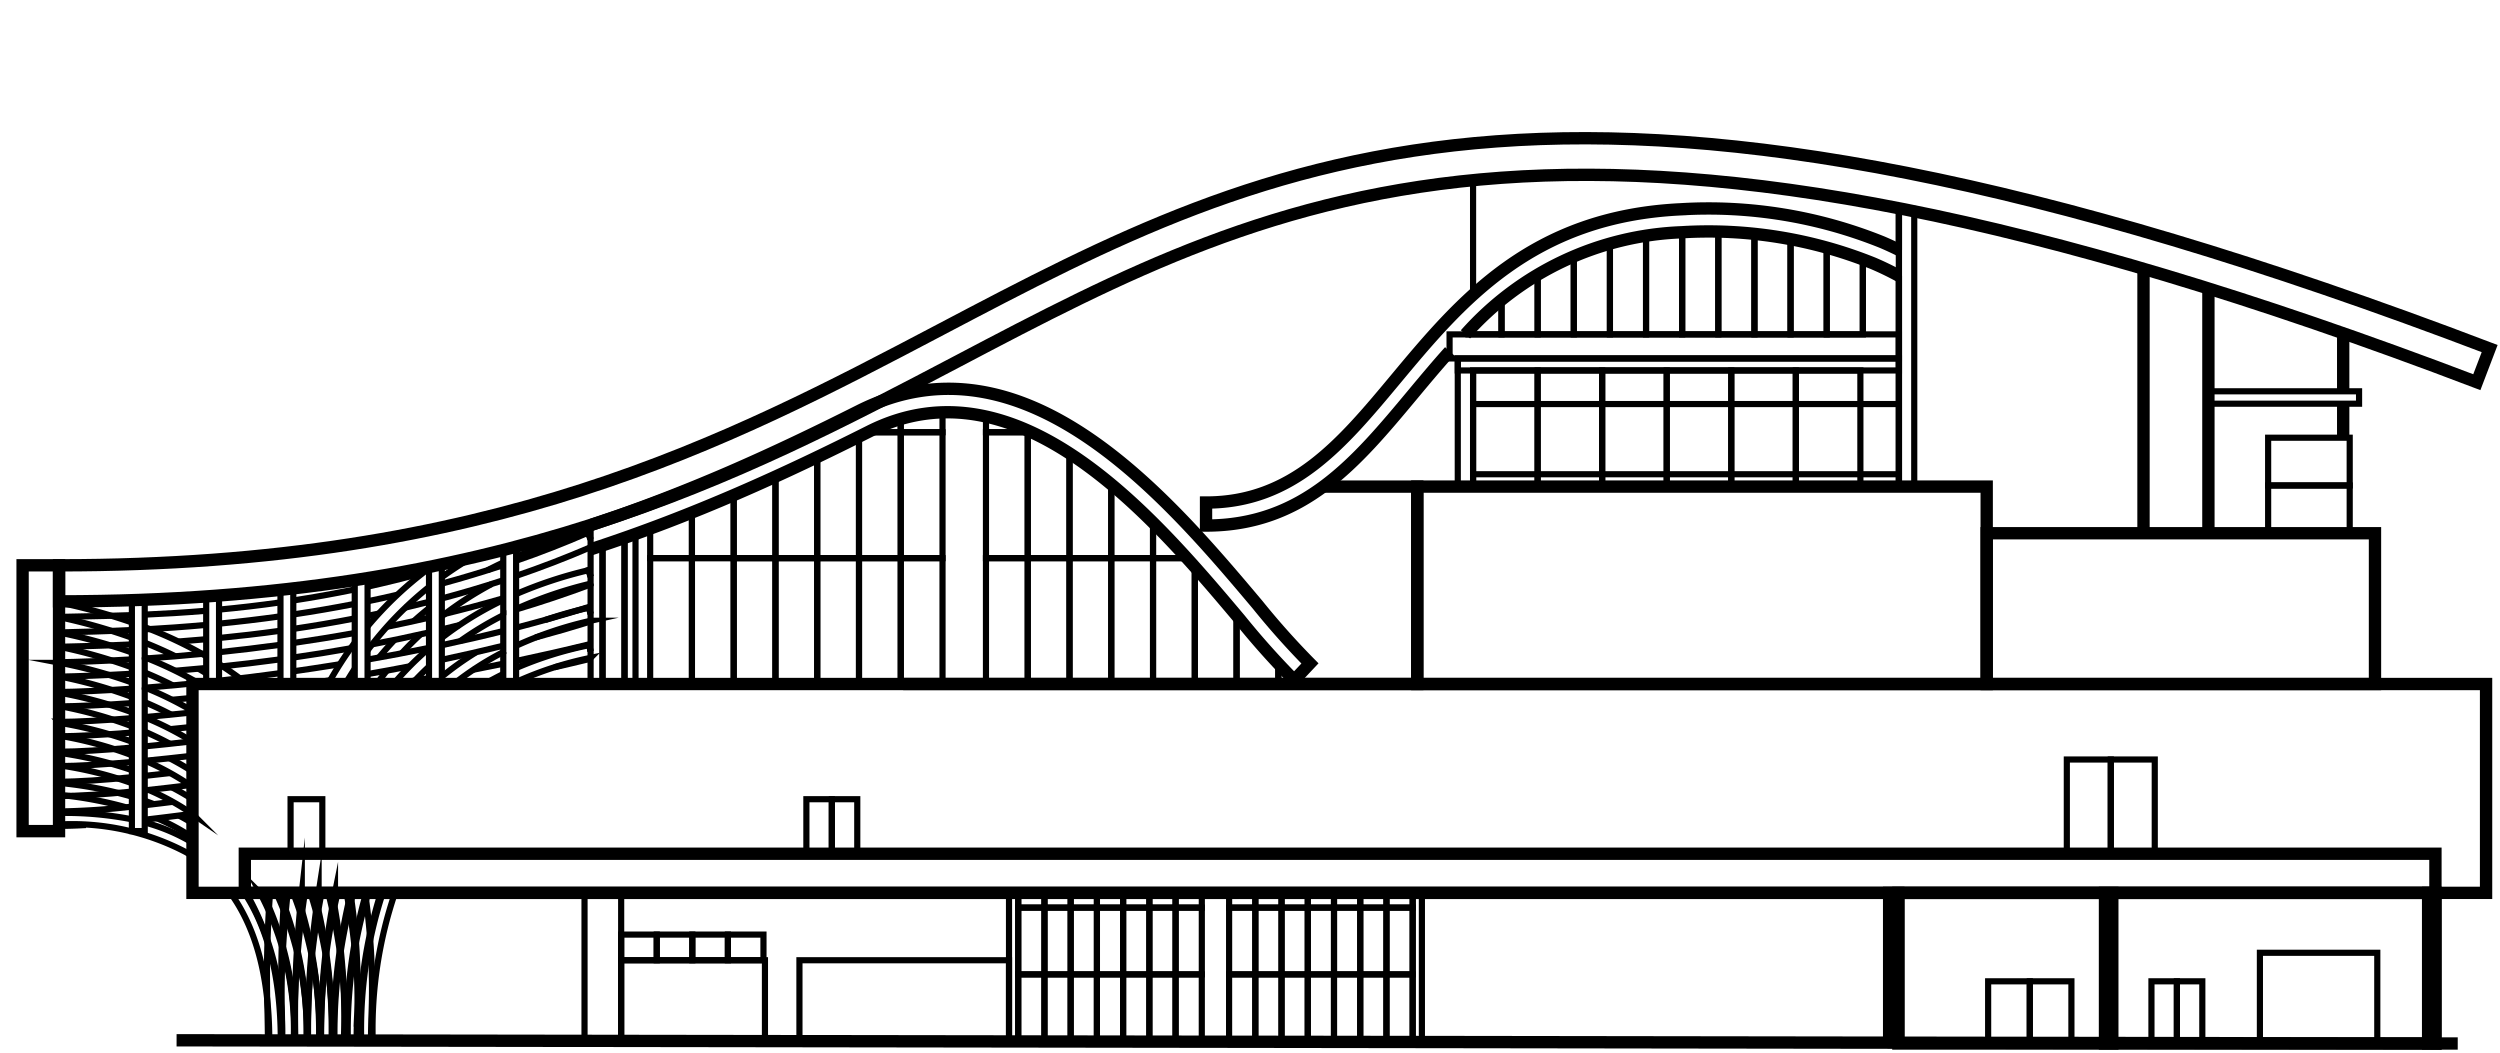 <svg xmlns="http://www.w3.org/2000/svg" xmlns:xlink="http://www.w3.org/1999/xlink" viewBox="0 0 152 64"><defs><clipPath id="clip-path"><rect id="Прямоугольник_263" data-name="Прямоугольник 263" width="150.859" height="55.791" fill="none"/></clipPath></defs><g id="_2hor_icon4" data-name="2hor_icon4" transform="translate(-1403 -1015)"><rect id="Прямоугольник_466" data-name="Прямоугольник 466" width="152" height="64" transform="translate(1403 1015)" fill="none"/><g id="Сгруппировать_137" data-name="Сгруппировать 137" transform="translate(1404 1023.029)"><g id="Сгруппировать_120" data-name="Сгруппировать 120" transform="translate(-0.001 0)"><g id="Сгруппировать_119" data-name="Сгруппировать 119" clip-path="url(#clip-path)"><rect id="Прямоугольник_262" data-name="Прямоугольник 262" width="139.45" height="12.698" transform="translate(10.704 33.559)" fill="none" stroke="#000" stroke-miterlimit="22.926" stroke-width="0.75"/></g></g><path id="Контур_225" data-name="Контур 225" d="M79.453,21.557H85.17v12H53.913" transform="translate(0 0)" fill="none" stroke="#000" stroke-miterlimit="22.926" stroke-width="0.75"/><rect id="Прямоугольник_264" data-name="Прямоугольник 264" width="23.608" height="9.168" transform="translate(119.791 24.392)" fill="none" stroke="#000" stroke-miterlimit="22.926" stroke-width="0.75"/><rect id="Прямоугольник_265" data-name="Прямоугольник 265" width="34.621" height="12.004" transform="translate(85.17 21.556)" fill="none" stroke="#000" stroke-miterlimit="22.926" stroke-width="0.75"/><line id="Линия_38" data-name="Линия 38" y1="9.669" transform="translate(34.908 23.891)" fill="none" stroke="#000" stroke-miterlimit="22.926" stroke-width="0.375"/><path id="Контур_226" data-name="Контур 226" d="M114.456,21.558V8.741m0-1.575V4.632" transform="translate(0 0)" fill="none" stroke="#000" stroke-miterlimit="22.926" stroke-width="0.375"/><line id="Линия_39" data-name="Линия 39" y1="16.082" transform="translate(129.325 8.311)" fill="none" stroke="#000" stroke-miterlimit="22.926" stroke-width="0.75"/><line id="Линия_40" data-name="Линия 40" y1="14.885" transform="translate(133.271 9.508)" fill="none" stroke="#000" stroke-miterlimit="22.926" stroke-width="0.75"/><path id="Контур_227" data-name="Контур 227" d="M141.466,18.584V16.515m0-.754v-3.53" transform="translate(0 0)" fill="none" stroke="#000" stroke-miterlimit="22.926" stroke-width="0.75"/><rect id="Прямоугольник_266" data-name="Прямоугольник 266" width="9.16" height="0.754" transform="translate(133.271 15.762)" fill="none" stroke="#000" stroke-miterlimit="22.926" stroke-width="0.375"/><rect id="Прямоугольник_267" data-name="Прямоугольник 267" width="4.959" height="2.904" transform="translate(136.903 21.488)" fill="none" stroke="#000" stroke-miterlimit="22.926" stroke-width="0.375"/><rect id="Прямоугольник_268" data-name="Прямоугольник 268" width="4.959" height="2.904" transform="translate(136.903 18.584)" fill="none" stroke="#000" stroke-miterlimit="22.926" stroke-width="0.375"/><rect id="Прямоугольник_269" data-name="Прямоугольник 269" width="133.189" height="2.38" transform="translate(13.885 43.878)" fill="none" stroke="#000" stroke-miterlimit="22.926" stroke-width="0.75"/><rect id="Прямоугольник_270" data-name="Прямоугольник 270" width="2.673" height="5.728" transform="translate(124.663 38.149)" fill="none" stroke="#000" stroke-miterlimit="22.926" stroke-width="0.375"/><rect id="Прямоугольник_271" data-name="Прямоугольник 271" width="2.673" height="5.728" transform="translate(127.336 38.149)" fill="none" stroke="#000" stroke-miterlimit="22.926" stroke-width="0.375"/><rect id="Прямоугольник_272" data-name="Прямоугольник 272" width="1.547" height="3.314" transform="translate(48.028 40.563)" fill="none" stroke="#000" stroke-miterlimit="22.926" stroke-width="0.375"/><rect id="Прямоугольник_273" data-name="Прямоугольник 273" width="1.547" height="3.314" transform="translate(49.575 40.563)" fill="none" stroke="#000" stroke-miterlimit="22.926" stroke-width="0.375"/><g id="Сгруппировать_122" data-name="Сгруппировать 122" transform="translate(-0.001 0)"><g id="Сгруппировать_121" data-name="Сгруппировать 121" clip-path="url(#clip-path)"><rect id="Прямоугольник_274" data-name="Прямоугольник 274" width="2.216" height="16.161" transform="translate(0.374 26.343)" fill="none" stroke="#000" stroke-miterlimit="22.926" stroke-width="0.75"/></g></g><path id="Контур_228" data-name="Контур 228" d="M7.8,28.434V42.5h-.78V28.462" transform="translate(-0.001 0)" fill="none" stroke="#000" stroke-miterlimit="22.926" stroke-width="0.375"/><rect id="Прямоугольник_276" data-name="Прямоугольник 276" width="1.93" height="3.314" transform="translate(16.667 40.563)" fill="none" stroke="#000" stroke-miterlimit="22.926" stroke-width="0.375"/><line id="Линия_41" data-name="Линия 41" y2="5.403" transform="translate(12.317 28.157)" fill="none" stroke="#000" stroke-miterlimit="22.926" stroke-width="0.375"/><line id="Линия_42" data-name="Линия 42" y2="5.815" transform="translate(16.832 27.745)" fill="none" stroke="#000" stroke-miterlimit="22.926" stroke-width="0.375"/><line id="Линия_43" data-name="Линия 43" y1="5.727" transform="translate(16.053 27.833)" fill="none" stroke="#000" stroke-miterlimit="22.926" stroke-width="0.375"/><line id="Линия_44" data-name="Линия 44" y2="6.441" transform="translate(21.348 27.12)" fill="none" stroke="#000" stroke-miterlimit="22.926" stroke-width="0.375"/><line id="Линия_45" data-name="Линия 45" y1="6.318" transform="translate(20.568 27.242)" fill="none" stroke="#000" stroke-miterlimit="22.926" stroke-width="0.375"/><line id="Линия_46" data-name="Линия 46" y2="7.279" transform="translate(25.863 26.281)" fill="none" stroke="#000" stroke-miterlimit="22.926" stroke-width="0.375"/><line id="Линия_47" data-name="Линия 47" y1="7.118" transform="translate(25.084 26.442)" fill="none" stroke="#000" stroke-miterlimit="22.926" stroke-width="0.375"/><line id="Линия_48" data-name="Линия 48" y2="8.348" transform="translate(30.379 25.212)" fill="none" stroke="#000" stroke-miterlimit="22.926" stroke-width="0.375"/><line id="Линия_49" data-name="Линия 49" y1="8.146" transform="translate(29.599 25.414)" fill="none" stroke="#000" stroke-miterlimit="22.926" stroke-width="0.375"/><line id="Линия_50" data-name="Линия 50" y1="5.333" transform="translate(11.537 28.227)" fill="none" stroke="#000" stroke-miterlimit="22.926" stroke-width="0.375"/><path id="Контур_229" data-name="Контур 229" d="M13.886,43.878v2.38H10.7v-12.7h3.182" transform="translate(-0.001 -0.001)" fill="none" stroke="#000" stroke-miterlimit="22.926" stroke-width="0.375"/><g id="Сгруппировать_124" data-name="Сгруппировать 124" transform="translate(-0.001 0)"><g id="Сгруппировать_123" data-name="Сгруппировать 123" clip-path="url(#clip-path)"><rect id="Прямоугольник_277" data-name="Прямоугольник 277" width="32.655" height="9.158" transform="translate(114.42 46.258)" fill="none" stroke="#000" stroke-miterlimit="22.926" stroke-width="0.75"/><rect id="Прямоугольник_278" data-name="Прямоугольник 278" width="2.228" height="8.962" transform="translate(34.54 46.258)" fill="none" stroke="#000" stroke-miterlimit="22.926" stroke-width="0.375"/><rect id="Прямоугольник_279" data-name="Прямоугольник 279" width="8.742" height="4.92" transform="translate(36.768 50.354)" fill="none" stroke="#000" stroke-miterlimit="22.926" stroke-width="0.375"/></g></g><rect id="Прямоугольник_281" data-name="Прямоугольник 281" width="2.163" height="1.56" transform="translate(36.767 48.794)" fill="none" stroke="#000" stroke-miterlimit="22.926" stroke-width="0.375"/><rect id="Прямоугольник_282" data-name="Прямоугольник 282" width="2.163" height="1.56" transform="translate(38.93 48.794)" fill="none" stroke="#000" stroke-miterlimit="22.926" stroke-width="0.375"/><rect id="Прямоугольник_283" data-name="Прямоугольник 283" width="2.163" height="1.56" transform="translate(41.092 48.794)" fill="none" stroke="#000" stroke-miterlimit="22.926" stroke-width="0.375"/><rect id="Прямоугольник_284" data-name="Прямоугольник 284" width="2.163" height="1.56" transform="translate(43.256 48.794)" fill="none" stroke="#000" stroke-miterlimit="22.926" stroke-width="0.375"/><g id="Сгруппировать_126" data-name="Сгруппировать 126" transform="translate(-0.001 0)"><g id="Сгруппировать_125" data-name="Сгруппировать 125" clip-path="url(#clip-path)"><rect id="Прямоугольник_285" data-name="Прямоугольник 285" width="12.742" height="4.92" transform="translate(47.607 50.354)" fill="none" stroke="#000" stroke-miterlimit="22.926" stroke-width="0.375"/><rect id="Прямоугольник_286" data-name="Прямоугольник 286" width="0.56" height="9.016" transform="translate(60.349 46.258)" fill="none" stroke="#000" stroke-miterlimit="22.926" stroke-width="0.375"/><rect id="Прямоугольник_287" data-name="Прямоугольник 287" width="1.595" height="4.06" transform="translate(60.909 51.214)" fill="none" stroke="#000" stroke-miterlimit="22.926" stroke-width="0.375"/></g></g><rect id="Прямоугольник_289" data-name="Прямоугольник 289" width="1.595" height="4.06" transform="translate(60.909 47.154)" fill="none" stroke="#000" stroke-miterlimit="22.926" stroke-width="0.375"/><rect id="Прямоугольник_290" data-name="Прямоугольник 290" width="1.595" height="0.897" transform="translate(60.909 46.258)" fill="none" stroke="#000" stroke-miterlimit="22.926" stroke-width="0.375"/><g id="Сгруппировать_128" data-name="Сгруппировать 128" transform="translate(-0.001 0)"><g id="Сгруппировать_127" data-name="Сгруппировать 127" clip-path="url(#clip-path)"><rect id="Прямоугольник_291" data-name="Прямоугольник 291" width="1.594" height="4.06" transform="translate(62.503 51.214)" fill="none" stroke="#000" stroke-miterlimit="22.926" stroke-width="0.375"/><rect id="Прямоугольник_292" data-name="Прямоугольник 292" width="1.594" height="4.06" transform="translate(64.098 51.214)" fill="none" stroke="#000" stroke-miterlimit="22.926" stroke-width="0.375"/><rect id="Прямоугольник_293" data-name="Прямоугольник 293" width="1.594" height="4.06" transform="translate(65.693 51.214)" fill="none" stroke="#000" stroke-miterlimit="22.926" stroke-width="0.375"/><rect id="Прямоугольник_294" data-name="Прямоугольник 294" width="1.595" height="4.06" transform="translate(67.287 51.214)" fill="none" stroke="#000" stroke-miterlimit="22.926" stroke-width="0.375"/><rect id="Прямоугольник_295" data-name="Прямоугольник 295" width="1.594" height="4.06" transform="translate(68.882 51.214)" fill="none" stroke="#000" stroke-miterlimit="22.926" stroke-width="0.375"/><rect id="Прямоугольник_296" data-name="Прямоугольник 296" width="1.594" height="4.06" transform="translate(70.476 51.214)" fill="none" stroke="#000" stroke-miterlimit="22.926" stroke-width="0.375"/></g></g><rect id="Прямоугольник_298" data-name="Прямоугольник 298" width="1.594" height="4.06" transform="translate(62.503 47.154)" fill="none" stroke="#000" stroke-miterlimit="22.926" stroke-width="0.375"/><rect id="Прямоугольник_299" data-name="Прямоугольник 299" width="1.594" height="4.06" transform="translate(64.098 47.154)" fill="none" stroke="#000" stroke-miterlimit="22.926" stroke-width="0.375"/><rect id="Прямоугольник_300" data-name="Прямоугольник 300" width="1.594" height="4.06" transform="translate(65.693 47.154)" fill="none" stroke="#000" stroke-miterlimit="22.926" stroke-width="0.375"/><rect id="Прямоугольник_301" data-name="Прямоугольник 301" width="1.595" height="4.06" transform="translate(67.287 47.154)" fill="none" stroke="#000" stroke-miterlimit="22.926" stroke-width="0.375"/><rect id="Прямоугольник_302" data-name="Прямоугольник 302" width="1.594" height="4.06" transform="translate(68.882 47.154)" fill="none" stroke="#000" stroke-miterlimit="22.926" stroke-width="0.375"/><rect id="Прямоугольник_303" data-name="Прямоугольник 303" width="1.594" height="4.06" transform="translate(70.476 47.154)" fill="none" stroke="#000" stroke-miterlimit="22.926" stroke-width="0.375"/><rect id="Прямоугольник_304" data-name="Прямоугольник 304" width="1.594" height="0.897" transform="translate(62.503 46.258)" fill="none" stroke="#000" stroke-miterlimit="22.926" stroke-width="0.375"/><rect id="Прямоугольник_305" data-name="Прямоугольник 305" width="1.594" height="0.897" transform="translate(64.098 46.258)" fill="none" stroke="#000" stroke-miterlimit="22.926" stroke-width="0.375"/><rect id="Прямоугольник_306" data-name="Прямоугольник 306" width="1.594" height="0.897" transform="translate(65.693 46.258)" fill="none" stroke="#000" stroke-miterlimit="22.926" stroke-width="0.375"/><rect id="Прямоугольник_307" data-name="Прямоугольник 307" width="1.595" height="0.897" transform="translate(67.287 46.258)" fill="none" stroke="#000" stroke-miterlimit="22.926" stroke-width="0.375"/><rect id="Прямоугольник_308" data-name="Прямоугольник 308" width="1.594" height="0.897" transform="translate(68.882 46.258)" fill="none" stroke="#000" stroke-miterlimit="22.926" stroke-width="0.375"/><rect id="Прямоугольник_309" data-name="Прямоугольник 309" width="1.594" height="0.897" transform="translate(70.476 46.258)" fill="none" stroke="#000" stroke-miterlimit="22.926" stroke-width="0.375"/><g id="Сгруппировать_130" data-name="Сгруппировать 130" transform="translate(-0.001 0)"><g id="Сгруппировать_129" data-name="Сгруппировать 129" clip-path="url(#clip-path)"><rect id="Прямоугольник_310" data-name="Прямоугольник 310" width="1.595" height="4.06" transform="translate(73.73 51.214)" fill="none" stroke="#000" stroke-miterlimit="22.926" stroke-width="0.375"/></g></g><rect id="Прямоугольник_312" data-name="Прямоугольник 312" width="1.595" height="4.06" transform="translate(73.73 47.154)" fill="none" stroke="#000" stroke-miterlimit="22.926" stroke-width="0.375"/><rect id="Прямоугольник_313" data-name="Прямоугольник 313" width="1.595" height="0.897" transform="translate(73.73 46.258)" fill="none" stroke="#000" stroke-miterlimit="22.926" stroke-width="0.375"/><g id="Сгруппировать_132" data-name="Сгруппировать 132" transform="translate(-0.001 0)"><g id="Сгруппировать_131" data-name="Сгруппировать 131" clip-path="url(#clip-path)"><rect id="Прямоугольник_314" data-name="Прямоугольник 314" width="1.594" height="4.06" transform="translate(75.324 51.214)" fill="none" stroke="#000" stroke-miterlimit="22.926" stroke-width="0.375"/><rect id="Прямоугольник_315" data-name="Прямоугольник 315" width="1.594" height="4.06" transform="translate(76.919 51.214)" fill="none" stroke="#000" stroke-miterlimit="22.926" stroke-width="0.375"/><rect id="Прямоугольник_316" data-name="Прямоугольник 316" width="1.594" height="4.06" transform="translate(78.513 51.214)" fill="none" stroke="#000" stroke-miterlimit="22.926" stroke-width="0.375"/><rect id="Прямоугольник_317" data-name="Прямоугольник 317" width="1.595" height="4.06" transform="translate(80.108 51.214)" fill="none" stroke="#000" stroke-miterlimit="22.926" stroke-width="0.375"/><rect id="Прямоугольник_318" data-name="Прямоугольник 318" width="1.594" height="4.06" transform="translate(81.703 51.214)" fill="none" stroke="#000" stroke-miterlimit="22.926" stroke-width="0.375"/><rect id="Прямоугольник_319" data-name="Прямоугольник 319" width="1.595" height="4.06" transform="translate(83.297 51.214)" fill="none" stroke="#000" stroke-miterlimit="22.926" stroke-width="0.375"/></g></g><rect id="Прямоугольник_321" data-name="Прямоугольник 321" width="1.594" height="4.06" transform="translate(75.324 47.154)" fill="none" stroke="#000" stroke-miterlimit="22.926" stroke-width="0.375"/><rect id="Прямоугольник_322" data-name="Прямоугольник 322" width="1.594" height="4.06" transform="translate(76.919 47.154)" fill="none" stroke="#000" stroke-miterlimit="22.926" stroke-width="0.375"/><rect id="Прямоугольник_323" data-name="Прямоугольник 323" width="1.594" height="4.06" transform="translate(78.513 47.154)" fill="none" stroke="#000" stroke-miterlimit="22.926" stroke-width="0.375"/><rect id="Прямоугольник_324" data-name="Прямоугольник 324" width="1.595" height="4.06" transform="translate(80.108 47.154)" fill="none" stroke="#000" stroke-miterlimit="22.926" stroke-width="0.375"/><rect id="Прямоугольник_325" data-name="Прямоугольник 325" width="1.594" height="4.06" transform="translate(81.703 47.154)" fill="none" stroke="#000" stroke-miterlimit="22.926" stroke-width="0.375"/><rect id="Прямоугольник_326" data-name="Прямоугольник 326" width="1.595" height="4.06" transform="translate(83.297 47.154)" fill="none" stroke="#000" stroke-miterlimit="22.926" stroke-width="0.375"/><rect id="Прямоугольник_327" data-name="Прямоугольник 327" width="1.594" height="0.897" transform="translate(75.324 46.258)" fill="none" stroke="#000" stroke-miterlimit="22.926" stroke-width="0.375"/><rect id="Прямоугольник_328" data-name="Прямоугольник 328" width="1.594" height="0.897" transform="translate(76.919 46.258)" fill="none" stroke="#000" stroke-miterlimit="22.926" stroke-width="0.375"/><rect id="Прямоугольник_329" data-name="Прямоугольник 329" width="1.594" height="0.897" transform="translate(78.513 46.258)" fill="none" stroke="#000" stroke-miterlimit="22.926" stroke-width="0.375"/><rect id="Прямоугольник_330" data-name="Прямоугольник 330" width="1.595" height="0.897" transform="translate(80.108 46.258)" fill="none" stroke="#000" stroke-miterlimit="22.926" stroke-width="0.375"/><rect id="Прямоугольник_331" data-name="Прямоугольник 331" width="1.594" height="0.897" transform="translate(81.703 46.258)" fill="none" stroke="#000" stroke-miterlimit="22.926" stroke-width="0.375"/><rect id="Прямоугольник_332" data-name="Прямоугольник 332" width="1.595" height="0.897" transform="translate(83.297 46.258)" fill="none" stroke="#000" stroke-miterlimit="22.926" stroke-width="0.375"/><g id="Сгруппировать_134" data-name="Сгруппировать 134" transform="translate(-0.001 0)"><g id="Сгруппировать_133" data-name="Сгруппировать 133" clip-path="url(#clip-path)"><rect id="Прямоугольник_333" data-name="Прямоугольник 333" width="0.56" height="9.016" transform="translate(84.892 46.258)" fill="none" stroke="#000" stroke-miterlimit="22.926" stroke-width="0.375"/><rect id="Прямоугольник_334" data-name="Прямоугольник 334" width="0.56" height="9.016" transform="translate(113.86 46.258)" fill="none" stroke="#000" stroke-miterlimit="22.926" stroke-width="0.75"/><rect id="Прямоугольник_335" data-name="Прямоугольник 335" width="2.532" height="3.781" transform="translate(119.88 51.635)" fill="none" stroke="#000" stroke-miterlimit="22.926" stroke-width="0.375"/><rect id="Прямоугольник_336" data-name="Прямоугольник 336" width="2.531" height="3.781" transform="translate(122.412 51.635)" fill="none" stroke="#000" stroke-miterlimit="22.926" stroke-width="0.375"/><rect id="Прямоугольник_337" data-name="Прямоугольник 337" width="1.546" height="3.781" transform="translate(129.809 51.635)" fill="none" stroke="#000" stroke-miterlimit="22.926" stroke-width="0.375"/><rect id="Прямоугольник_338" data-name="Прямоугольник 338" width="1.546" height="3.781" transform="translate(131.356 51.635)" fill="none" stroke="#000" stroke-miterlimit="22.926" stroke-width="0.375"/><rect id="Прямоугольник_339" data-name="Прямоугольник 339" width="0.445" height="9.158" transform="translate(126.984 46.258)" fill="none" stroke="#000" stroke-miterlimit="22.926" stroke-width="0.75"/><rect id="Прямоугольник_340" data-name="Прямоугольник 340" width="7.137" height="5.516" transform="translate(136.403 49.9)" fill="none" stroke="#000" stroke-miterlimit="22.926" stroke-width="0.375"/><rect id="Прямоугольник_341" data-name="Прямоугольник 341" width="0.445" height="9.158" transform="translate(146.63 46.258)" fill="none" stroke="#000" stroke-miterlimit="22.926" stroke-width="0.75"/><path id="Контур_230" data-name="Контур 230" d="M2.591,26.343c26.361,0,40.525-7.452,53.6-14.334,20.44-10.755,38.286-20.144,94.181,1.155l-.78,2.044C94.622-5.74,77.186,3.434,57.214,13.942c-13.315,7-27.731,14.591-54.623,14.591Z" transform="translate(0 0)" fill="none" stroke="#000" stroke-miterlimit="22.926" stroke-width="0.75"/><path id="Контур_231" data-name="Контур 231" d="M34.909,23.9c2.976-.984,5.76-2.071,8.4-3.211,2.759-1.194,5.387-2.46,7.922-3.734C61.279,11.9,70.007,22.262,75.47,28.748a47.409,47.409,0,0,0,3.176,3.559l-.958,1.018A48.561,48.561,0,0,1,74.4,29.646c-5.188-6.16-13.478-16-22.545-11.444-2.532,1.274-5.178,2.546-8,3.767s-5.783,2.372-8.937,3.4" transform="translate(0 0)" fill="none" stroke="#000" stroke-miterlimit="22.926" stroke-width="0.75"/><path id="Контур_232" data-name="Контур 232" d="M114.456,8.741q-.756-.412-1.568-.759a26.835,26.835,0,0,0-11.646-1.889A18.5,18.5,0,0,0,88.1,12.3m-.96,1.03c-.775.861-1.509,1.742-2.23,2.607-3.469,4.165-6.653,7.988-12.582,7.988v-1.4c5.28,0,8.261-3.579,11.51-7.478,3.941-4.733,8.255-9.911,17.343-10.35a28.213,28.213,0,0,1,12.259,2q.521.222,1.021.47" transform="translate(0 0)" fill="none" stroke="#000" stroke-miterlimit="22.926" stroke-width="0.75"/><path id="Контур_233" data-name="Контур 233" d="M114.456,4.632V7.166m0,1.575V21.557H90.274" transform="translate(0 0)" fill="none" stroke="#000" stroke-miterlimit="22.926" stroke-width="0.375"/><line id="Линия_51" data-name="Линия 51" y1="8.429" transform="translate(35.635 25.131)" fill="none" stroke="#000" stroke-miterlimit="22.926" stroke-width="0.375"/><path id="Контур_234" data-name="Контур 234" d="M7.8,41.976a11.46,11.46,0,0,1,2.888,1.219l.013.008v.83q-.186-.124-.374-.239A14.915,14.915,0,0,0,2.59,42.1v-.7a20.793,20.793,0,0,1,4.432.387m6.845,4.474c1.328,2.028,2.205,4.9,2.205,8.962h-.7c0-4.177-.952-7.023-2.358-8.962Z" transform="translate(0 -0.001)" fill="none" stroke="#000" stroke-miterlimit="22.926" stroke-width="0.375"/><path id="Контур_235" data-name="Контур 235" d="M6.658,41.054A23.446,23.446,0,0,0,2.59,40.3m0-.364.037-.36a23.99,23.99,0,0,1,4.4.833m.78.252q.281.1.558.207m1.523.692q.416.219.82.468v.864a13.02,13.02,0,0,0-2.157-1.166m6.265,4.536a17.724,17.724,0,0,1,2.044,8.962h-.726a16.636,16.636,0,0,0-2.166-8.962Z" transform="translate(0 -0.001)" fill="none" stroke="#000" stroke-miterlimit="22.926" stroke-width="0.375"/><path id="Контур_236" data-name="Контур 236" d="M7.022,39.59A22.705,22.705,0,0,0,2.591,38.5m0-.379.054-.371a23.763,23.763,0,0,1,4.377,1.047m.78.291.111.044m1.535.707q.648.336,1.256.726v.9a15.657,15.657,0,0,0-2.667-1.469M15.8,46.259a20.11,20.11,0,0,1,1.841,8.962h-.751a19.089,19.089,0,0,0-1.931-8.962Z" transform="translate(0 0)" fill="none" stroke="#000" stroke-miterlimit="22.926" stroke-width="0.375"/><path id="Контур_237" data-name="Контур 237" d="M7.022,37.891A23.427,23.427,0,0,0,2.591,36.7m0-.393.065-.382a24.653,24.653,0,0,1,4.366,1.141m.755.294.025.01m1.522.709q.72.375,1.38.8v.93a17.062,17.062,0,0,0-2.9-1.6m9.021,8.05a23.436,23.436,0,0,1,1.6,8.962h-.776a22.418,22.418,0,0,0-1.665-8.962Z" transform="translate(0 0)" fill="none" stroke="#000" stroke-miterlimit="22.926" stroke-width="0.375"/><path id="Контур_238" data-name="Контур 238" d="M7.022,36.131A25.421,25.421,0,0,0,2.59,34.895m0-.406.072-.393a26.647,26.647,0,0,1,4.36,1.181m.756.295a19.62,19.62,0,0,1,2.925,1.49v.951l-.117-.077M9.343,37.2q-.737-.4-1.547-.749m10.083,9.812A27.971,27.971,0,0,1,19.2,55.221h-.8a26.928,26.928,0,0,0-1.37-8.962Z" transform="translate(0 0)" fill="none" stroke="#000" stroke-miterlimit="22.926" stroke-width="0.375"/><path id="Контур_239" data-name="Контур 239" d="M7.022,34.346A27.742,27.742,0,0,0,2.59,33.095m0-.421.079-.4a29.071,29.071,0,0,1,4.353,1.195m.78.3a21.454,21.454,0,0,1,2.9,1.426v.969m-1.287-.74c-.511-.268-1.049-.523-1.614-.761m11.161,11.6a33.883,33.883,0,0,1,1.024,8.962h-.826a32.774,32.774,0,0,0-1.055-8.962Z" transform="translate(0 0)" fill="none" stroke="#000" stroke-miterlimit="22.926" stroke-width="0.375"/><path id="Контур_240" data-name="Контур 240" d="M7.022,32.55a30.177,30.177,0,0,0-4.431-1.258m0-.433.085-.415a32.081,32.081,0,0,1,4.346,1.2m.78.292a23.471,23.471,0,0,1,3.367,1.628H10.7v.734m-1.181-.65q-.816-.417-1.721-.789m12.273,13.4a40.015,40.015,0,0,1,.694,8.615v.347h-.847v-.347a38.146,38.146,0,0,0-.732-8.615Z" transform="translate(0 0)" fill="none" stroke="#000" stroke-miterlimit="22.926" stroke-width="0.375"/><path id="Контур_241" data-name="Контур 241" d="M7.022,30.747a33,33,0,0,0-4.431-1.256m0-.446.089-.428a34.906,34.906,0,0,1,4.342,1.2m.78.285a25.565,25.565,0,0,1,3.736,1.768m.779.473q.921.586,1.723,1.221H12.53l-.213-.147m-.779-.506q-.231-.143-.469-.282m-1.4-.753q-.885-.438-1.865-.829M21.2,46.259a40.654,40.654,0,0,1,.378,7.678c-.011.445-.02.845-.02,1.284h-.876c0-.313.011-.782.023-1.3a38.591,38.591,0,0,0-.4-7.657Z" transform="translate(0 0)" fill="none" stroke="#000" stroke-miterlimit="22.926" stroke-width="0.375"/><path id="Контур_242" data-name="Контур 242" d="M23.015,46.259a25.707,25.707,0,0,0-1.354,8.962h-.7a26.773,26.773,0,0,1,1.311-8.962Z" transform="translate(0 -0.001)" fill="none" stroke="#000" stroke-miterlimit="22.926" stroke-width="0.375"/><path id="Контур_243" data-name="Контур 243" d="M22.155,46.259a27.839,27.839,0,0,0-1.28,8.962h-.726a28.883,28.883,0,0,1,1.242-8.962Z" transform="translate(0 -0.001)" fill="none" stroke="#000" stroke-miterlimit="22.926" stroke-width="0.375"/><path id="Контур_244" data-name="Контур 244" d="M21.261,46.259a31.182,31.182,0,0,0-1.171,8.962h-.751a32.168,32.168,0,0,1,1.141-8.962Zm13.109-12.7c.158-.031.315-.06.475-.089l.015.089Z" transform="translate(0 0)" fill="none" stroke="#000" stroke-miterlimit="22.926" stroke-width="0.375"/><path id="Контур_245" data-name="Контур 245" d="M30.379,32.588a22.252,22.252,0,0,1,4.453-1.393l.077.378m0,.395a21.162,21.162,0,0,0-4.53,1.47m-.262.123H28.458q.555-.321,1.142-.611M20.332,46.259A36.167,36.167,0,0,0,19.3,55.221h-.776a37.135,37.135,0,0,1,1-8.962Z" transform="translate(0 0)" fill="none" stroke="#000" stroke-miterlimit="22.926" stroke-width="0.375"/><path id="Контур_246" data-name="Контур 246" d="M25.864,33.113a18.866,18.866,0,0,1,2.071-1.475m4.221-1.973a25.3,25.3,0,0,1,2.666-.749l.087.389m0,.409a22.811,22.811,0,0,0-4.529,1.522m-.78.381a18.51,18.51,0,0,0-3.015,1.944H25.339m-5.971,12.7a43.624,43.624,0,0,0-.85,8.962h-.8a44.5,44.5,0,0,1,.834-8.962Z" transform="translate(0 0)" fill="none" stroke="#000" stroke-miterlimit="22.926" stroke-width="0.375"/><path id="Контур_247" data-name="Контур 247" d="M25.864,30.75a20.731,20.731,0,0,1,3.736-2.3m.779-.357a26.227,26.227,0,0,1,4.434-1.461l.1.4m0,.424A24.979,24.979,0,0,0,30.379,29m-.779.374a20.021,20.021,0,0,0-2.629,1.585M25.084,32.5q-.554.514-1.053,1.061H22.925a19.538,19.538,0,0,1,2.191-2.2m-6.744,14.9a54.537,54.537,0,0,0-.639,8.962h-.826a55.643,55.643,0,0,1,.628-8.962Z" transform="translate(0 0)" fill="none" stroke="#000" stroke-miterlimit="22.926" stroke-width="0.375"/><path id="Контур_248" data-name="Контур 248" d="M22.035,31.955q.454-.552.956-1.082m1.175-1.144q.443-.4.918-.778m.77-.586.01-.007m2.775-1.714q.469-.244.961-.475m.78-.348a28.754,28.754,0,0,1,4.427-1.465l.1.412M28.9,27.477a21.16,21.16,0,0,0-3.038,1.968m-1.281,1.086q-.612.565-1.161,1.165m-.905,1.058q-.317.4-.61.807H20.836m-3.487,12.7a66.414,66.414,0,0,0-.4,8.529v.433H16.1v-.433a68.5,68.5,0,0,1,.39-8.529Z" transform="translate(0 0)" fill="none" stroke="#000" stroke-miterlimit="22.926" stroke-width="0.375"/><path id="Контур_249" data-name="Контур 249" d="M21.348,30.056a21.826,21.826,0,0,1,3.736-3.528m2.574-.642q-.948.561-1.794,1.18m-.78.594a21.063,21.063,0,0,0-3.736,3.857m-.78,1.114c-.2.307-.392.617-.576.93H18.951a22.824,22.824,0,0,1,1.617-2.514M16.3,46.259a67.17,67.17,0,0,0-.159,7.337c.013.652.024,1.237.024,1.625h-.876c0-.551-.01-1.053-.021-1.612a69.74,69.74,0,0,1,.151-7.35Z" transform="translate(0 0)" fill="none" stroke="#000" stroke-miterlimit="22.926" stroke-width="0.375"/><path id="Контур_250" data-name="Контур 250" d="M7.022,29.371c-1.149.042-2.174.062-3.053.079-.5.009-.95.018-1.366.03l-.024-.873c.394-.011.861-.02,1.377-.03,2.066-.04,4.948-.1,8.362-.42m15.637-2.341q-1.052.352-2.091.66m-1.143.328q-1.715.472-3.372.835m-.78.168c-1.281.266-2.529.488-3.736.673m-.779.115c-1.3.186-2.551.329-3.736.44m-.78.069c-1.341.113-2.593.186-3.736.236" transform="translate(0 0)" fill="none" stroke="#000" stroke-miterlimit="22.926" stroke-width="0.375"/><path id="Контур_251" data-name="Контур 251" d="M7.022,31.151c-1.655.08-3.063.113-4.156.138l-.267.006-.017-.872.266-.006c1.1-.026,2.51-.059,4.174-.14m.78-.04c1.147-.064,2.4-.151,3.736-.273m.779-.074c1.189-.118,2.438-.265,3.736-.447m.78-.113c1.21-.18,2.459-.393,3.735-.643m.78-.157c.6-.123,1.205-.255,1.814-.4m1.914-.468.008,0m.78-.207q1.853-.5,3.736-1.125m.779-.265c1.452-.5,2.908-1.069,4.355-1.7l.175.4m0,.476c-1.507.651-3.021,1.23-4.53,1.746m-.779.262q-1.886.618-3.746,1.112m-.77.2q-.723.184-1.438.353m-1.618.362-.68.141m-.78.155c-1.277.247-2.526.457-3.735.636m-.78.112c-1.3.18-2.547.325-3.736.442m-.779.074q-.865.078-1.681.138M7.95,31.1l-.148.008" transform="translate(0 0)" fill="none" stroke="#000" stroke-miterlimit="22.926" stroke-width="0.375"/><path id="Контур_252" data-name="Контур 252" d="M7.022,32.935c-1.775.1-3.278.154-4.424.176l-.014-.873c1.147-.022,2.655-.071,4.438-.178m.78-.049c1.152-.076,2.4-.176,3.736-.307m.78-.079c1.186-.124,2.43-.273,3.719-.45l.017,0m.779-.11c1.214-.176,2.463-.378,3.736-.61m1.959-.376q1.268-.256,2.556-.555m.78-.185c1.24-.3,2.489-.629,3.736-.993m5-1.656.159-.059.154.409m0,.466c-1.5.561-3.011,1.066-4.529,1.52m-3.435.946q-.542.136-1.081.266m-.78.183c-1.161.266-2.313.507-3.449.724m-1.311.242c-1.189.211-2.356.4-3.491.561m-.779.109c-1.294.177-2.545.325-3.736.449m-.78.078q-.968.094-1.878.168m-1.794.133-.064,0" transform="translate(0 0)" fill="none" stroke="#000" stroke-miterlimit="22.926" stroke-width="0.375"/><path id="Контур_253" data-name="Контур 253" d="M7.022,34.721c-1.759.123-3.263.187-4.426.2l-.01-.873c1.163-.017,2.671-.082,4.436-.206m.78-.057c1.156-.089,2.408-.2,3.736-.341m.78-.085c1.2-.132,2.445-.285,3.736-.462m.779-.109q1.247-.177,2.533-.383l.3-.048m1.683-.284c1.242-.218,2.5-.457,3.767-.718m.748-.157c1.245-.265,2.494-.552,3.736-.863m.78-.2c1.485-.383,2.957-.8,4.4-1.254l.13.418m0,.458q-1.656.517-3.357.973m-1.952.5c-1.242.307-2.491.592-3.736.855m-1.963.4q-1.284.249-2.552.47m-.78.134-.33.055m-1.163.187c-.49.078-.976.151-1.458.222H10.7v.848q-.623.062-1.219.115m-1.67.139H7.8" transform="translate(0 0)" fill="none" stroke="#000" stroke-miterlimit="22.926" stroke-width="0.375"/><path id="Контур_254" data-name="Контур 254" d="M7.022,36.511c-1.743.138-3.247.216-4.428.229l-.007-.873c1.177-.012,2.685-.091,4.435-.232m.757-.064c.919-.079,1.9-.175,2.925-.286v.879q-.686.073-1.341.138M7.8,36.446h0m18.067-3.392.094-.018m1.823-.347q.912-.18,1.819-.367m.779-.164c1.506-.319,2.988-.656,4.425-1.009l.1.424m0,.45q-1.089.267-2.206.52m-3.932.84-.9.178H23.012q1.034-.177,2.072-.364" transform="translate(0 0)" fill="none" stroke="#000" stroke-miterlimit="22.926" stroke-width="0.375"/><path id="Контур_255" data-name="Контур 255" d="M7.022,38.3c-1.729.153-3.233.243-4.43.251l0-.872c1.19-.008,2.7-.1,4.433-.255m.754-.07c.923-.089,1.9-.195,2.927-.314v.879c-1.015.117-1.986.221-2.9.309m26.152-4.67.881-.15.026.15Z" transform="translate(0 0)" fill="none" stroke="#000" stroke-miterlimit="22.926" stroke-width="0.375"/><path id="Контур_256" data-name="Контур 256" d="M7.022,40.1c-1.714.168-3.218.268-4.431.272V39.5c1.2,0,2.708-.106,4.431-.276m.78-.079q.75-.079,1.546-.173m1.261-.153.1-.012v.88c-1.013.126-1.984.239-2.9.336" transform="translate(0 0)" fill="none" stroke="#000" stroke-miterlimit="22.926" stroke-width="0.375"/><path id="Контур_257" data-name="Контур 257" d="M4.222,42.133c-.587.034-1.133.052-1.632.052v-.876a43.545,43.545,0,0,0,4.432-.294m.779-.086q.83-.094,1.712-.207m1.19-.155v.882c-1.011.134-1.982.256-2.9.361" transform="translate(0 -0.001)" fill="none" stroke="#000" stroke-miterlimit="22.926" stroke-width="0.375"/><line id="Линия_52" data-name="Линия 52" x2="138.694" y2="0.196" transform="translate(9.737 55.22)" fill="none" stroke="#000" stroke-miterlimit="22.926" stroke-width="0.75"/><line id="Линия_53" data-name="Линия 53" y2="16.926" transform="translate(114.457 4.632)" fill="none" stroke="#000" stroke-miterlimit="22.926" stroke-width="0.375"/><rect id="Прямоугольник_342" data-name="Прямоугольник 342" width="27.321" height="1.462" transform="translate(87.135 12.302)" fill="none" stroke="#000" stroke-miterlimit="22.926" stroke-width="0.375"/><path id="Контур_258" data-name="Контур 258" d="M88.095,12.3h2.2V10.26" transform="translate(0 0)" fill="none" stroke="#000" stroke-miterlimit="22.926" stroke-width="0.375"/><path id="Контур_259" data-name="Контур 259" d="M90.292,10.26V12.3h2.2V8.689" transform="translate(0 0)" fill="none" stroke="#000" stroke-miterlimit="22.926" stroke-width="0.375"/><path id="Контур_260" data-name="Контур 260" d="M92.489,8.689V12.3h2.2V7.549" transform="translate(0 0)" fill="none" stroke="#000" stroke-miterlimit="22.926" stroke-width="0.375"/><path id="Контур_261" data-name="Контур 261" d="M94.686,7.548V12.3h2.2V6.776" transform="translate(0 0)" fill="none" stroke="#000" stroke-miterlimit="22.926" stroke-width="0.375"/><path id="Контур_262" data-name="Контур 262" d="M96.882,6.775V12.3h2.2V6.306" transform="translate(0 0)" fill="none" stroke="#000" stroke-miterlimit="22.926" stroke-width="0.375"/><path id="Контур_263" data-name="Контур 263" d="M99.079,6.306V12.3h2.2V6.091" transform="translate(0 0)" fill="none" stroke="#000" stroke-miterlimit="22.926" stroke-width="0.375"/><path id="Контур_264" data-name="Контур 264" d="M101.276,6.092V12.3h2.2V6.067" transform="translate(0 0)" fill="none" stroke="#000" stroke-miterlimit="22.926" stroke-width="0.375"/><path id="Контур_265" data-name="Контур 265" d="M103.473,6.066V12.3h2.2V6.2" transform="translate(0 0)" fill="none" stroke="#000" stroke-miterlimit="22.926" stroke-width="0.375"/><path id="Контур_266" data-name="Контур 266" d="M105.669,6.2v6.1h2.2V6.506" transform="translate(0 0)" fill="none" stroke="#000" stroke-miterlimit="22.926" stroke-width="0.375"/><path id="Контур_267" data-name="Контур 267" d="M107.866,6.506V12.3h2.2V7" transform="translate(0 0)" fill="none" stroke="#000" stroke-miterlimit="22.926" stroke-width="0.375"/><path id="Контур_268" data-name="Контур 268" d="M110.063,7v5.3h2.2V7.725" transform="translate(0 0)" fill="none" stroke="#000" stroke-miterlimit="22.926" stroke-width="0.375"/><line id="Линия_54" data-name="Линия 54" y2="4.576" transform="translate(112.26 7.725)" fill="none" stroke="#000" stroke-miterlimit="22.926" stroke-width="0.375"/><rect id="Прямоугольник_343" data-name="Прямоугольник 343" width="26.823" height="0.731" transform="translate(87.634 13.764)" fill="none" stroke="#000" stroke-miterlimit="22.926" stroke-width="0.375"/><path id="Контур_269" data-name="Контур 269" d="M115.387,4.817v16.74h-.93V4.631" transform="translate(0 0)" fill="none" stroke="#000" stroke-miterlimit="22.926" stroke-width="0.375"/><path id="Контур_270" data-name="Контур 270" d="M88.564,2.925V9.891m0,1.936V12.3m0,2.193v7.062h-.93V13.764" transform="translate(0 0)" fill="none" stroke="#000" stroke-miterlimit="22.926" stroke-width="0.375"/><rect id="Прямоугольник_344" data-name="Прямоугольник 344" width="3.925" height="7.062" transform="translate(88.564 14.495)" fill="none" stroke="#000" stroke-miterlimit="22.926" stroke-width="0.375"/><rect id="Прямоугольник_345" data-name="Прямоугольник 345" width="3.925" height="7.062" transform="translate(92.489 14.495)" fill="none" stroke="#000" stroke-miterlimit="22.926" stroke-width="0.375"/><rect id="Прямоугольник_346" data-name="Прямоугольник 346" width="3.924" height="7.062" transform="translate(96.413 14.495)" fill="none" stroke="#000" stroke-miterlimit="22.926" stroke-width="0.375"/><rect id="Прямоугольник_347" data-name="Прямоугольник 347" width="3.925" height="7.062" transform="translate(100.338 14.495)" fill="none" stroke="#000" stroke-miterlimit="22.926" stroke-width="0.375"/><rect id="Прямоугольник_348" data-name="Прямоугольник 348" width="3.924" height="7.062" transform="translate(104.263 14.495)" fill="none" stroke="#000" stroke-miterlimit="22.926" stroke-width="0.375"/><rect id="Прямоугольник_349" data-name="Прямоугольник 349" width="3.925" height="7.062" transform="translate(108.187 14.495)" fill="none" stroke="#000" stroke-miterlimit="22.926" stroke-width="0.375"/><line id="Линия_55" data-name="Линия 55" x2="25.892" transform="translate(88.564 16.537)" fill="none" stroke="#000" stroke-miterlimit="22.926" stroke-width="0.375"/><line id="Линия_56" data-name="Линия 56" x2="25.892" transform="translate(88.564 20.805)" fill="none" stroke="#000" stroke-miterlimit="22.926" stroke-width="0.375"/><path id="Контур_271" data-name="Контур 271" d="M36.971,23.191V23.2m0,1.47v8.887H35.634V25.132" transform="translate(0 0)" fill="none" stroke="#000" stroke-miterlimit="22.926" stroke-width="0.375"/><path id="Контур_272" data-name="Контур 272" d="M37.64,24.437V33.56h-.668V24.674" transform="translate(0 0)" fill="none" stroke="#000" stroke-miterlimit="22.926" stroke-width="0.375"/><rect id="Прямоугольник_350" data-name="Прямоугольник 350" width="2.539" height="7.654" transform="translate(38.531 25.907)" fill="none" stroke="#000" stroke-miterlimit="22.926" stroke-width="0.375"/><path id="Контур_273" data-name="Контур 273" d="M41.07,21.626v.051m0,1.454v2.775H38.532V24.111m0-1.463v-.029" transform="translate(0 0)" fill="none" stroke="#000" stroke-miterlimit="22.926" stroke-width="0.375"/><rect id="Прямоугольник_351" data-name="Прямоугольник 351" width="2.539" height="7.654" transform="translate(41.071 25.907)" fill="none" stroke="#000" stroke-miterlimit="22.926" stroke-width="0.375"/><rect id="Прямоугольник_352" data-name="Прямоугольник 352" width="2.539" height="7.654" transform="translate(43.61 25.907)" fill="none" stroke="#000" stroke-miterlimit="22.926" stroke-width="0.375"/><rect id="Прямоугольник_353" data-name="Прямоугольник 353" width="2.539" height="7.654" transform="translate(46.149 25.907)" fill="none" stroke="#000" stroke-miterlimit="22.926" stroke-width="0.375"/><rect id="Прямоугольник_354" data-name="Прямоугольник 354" width="2.539" height="7.654" transform="translate(48.689 25.907)" fill="none" stroke="#000" stroke-miterlimit="22.926" stroke-width="0.375"/><rect id="Прямоугольник_355" data-name="Прямоугольник 355" width="2.539" height="7.654" transform="translate(51.228 25.907)" fill="none" stroke="#000" stroke-miterlimit="22.926" stroke-width="0.375"/><rect id="Прямоугольник_356" data-name="Прямоугольник 356" width="2.539" height="7.654" transform="translate(53.767 25.907)" fill="none" stroke="#000" stroke-miterlimit="22.926" stroke-width="0.375"/><path id="Контур_274" data-name="Контур 274" d="M43.577,18.252h.033m0,2.3v.069m0,1.451v3.83H41.071V23.131m0-1.454v-.051" transform="translate(0 0)" fill="none" stroke="#000" stroke-miterlimit="22.926" stroke-width="0.375"/><path id="Контур_275" data-name="Контур 275" d="M46.149,19.414V19.5m0,1.453v4.956H43.61v-3.83m0-1.451v-.07" transform="translate(0 0)" fill="none" stroke="#000" stroke-miterlimit="22.926" stroke-width="0.375"/><path id="Контур_276" data-name="Контур 276" d="M48.6,18.252h.086v.05m0,1.46v6.145H46.149V20.951m0-1.453v-.084" transform="translate(0 0)" fill="none" stroke="#000" stroke-miterlimit="22.926" stroke-width="0.375"/><path id="Контур_277" data-name="Контур 277" d="M51.228,18.518v7.389H48.689V19.762m0-1.46v-.05h.1" transform="translate(0 0)" fill="none" stroke="#000" stroke-miterlimit="22.926" stroke-width="0.375"/><path id="Контур_278" data-name="Контур 278" d="M51.759,18.252h2.008v7.655H51.228V18.518" transform="translate(0 0)" fill="none" stroke="#000" stroke-miterlimit="22.926" stroke-width="0.375"/><rect id="Прямоугольник_357" data-name="Прямоугольник 357" width="2.539" height="7.655" transform="translate(53.767 18.252)" fill="none" stroke="#000" stroke-miterlimit="22.926" stroke-width="0.375"/><path id="Контур_279" data-name="Контур 279" d="M51.228,17.046v-.092m.852-.393h.1m1.582.884v.806H51.759" transform="translate(0 0)" fill="none" stroke="#000" stroke-miterlimit="22.926" stroke-width="0.375"/><path id="Контур_280" data-name="Контур 280" d="M56.306,17.04v1.212H53.767v-.806" transform="translate(0 0)" fill="none" stroke="#000" stroke-miterlimit="22.926" stroke-width="0.375"/><rect id="Прямоугольник_358" data-name="Прямоугольник 358" width="2.539" height="7.654" transform="translate(58.948 25.907)" fill="none" stroke="#000" stroke-miterlimit="22.926" stroke-width="0.375"/><rect id="Прямоугольник_359" data-name="Прямоугольник 359" width="2.539" height="7.655" transform="translate(58.948 18.252)" fill="none" stroke="#000" stroke-miterlimit="22.926" stroke-width="0.375"/><path id="Контур_281" data-name="Контур 281" d="M61.488,18.142v.109H58.949V17.3" transform="translate(0 0)" fill="none" stroke="#000" stroke-miterlimit="22.926" stroke-width="0.375"/><rect id="Прямоугольник_360" data-name="Прямоугольник 360" width="2.539" height="7.654" transform="translate(61.488 25.907)" fill="none" stroke="#000" stroke-miterlimit="22.926" stroke-width="0.375"/><rect id="Прямоугольник_361" data-name="Прямоугольник 361" width="2.539" height="7.654" transform="translate(64.027 25.907)" fill="none" stroke="#000" stroke-miterlimit="22.926" stroke-width="0.375"/><rect id="Прямоугольник_362" data-name="Прямоугольник 362" width="2.539" height="7.654" transform="translate(66.566 25.907)" fill="none" stroke="#000" stroke-miterlimit="22.926" stroke-width="0.375"/><path id="Контур_282" data-name="Контур 282" d="M71.645,26.438v7.123H69.106V25.907h2.061" transform="translate(0 0)" fill="none" stroke="#000" stroke-miterlimit="22.926" stroke-width="0.375"/><path id="Контур_283" data-name="Контур 283" d="M74.184,29.387V33.56H71.645V26.438" transform="translate(0 0)" fill="none" stroke="#000" stroke-miterlimit="22.926" stroke-width="0.375"/><path id="Контур_284" data-name="Контур 284" d="M76.724,32.336V33.56H74.185V29.387" transform="translate(0 0)" fill="none" stroke="#000" stroke-miterlimit="22.926" stroke-width="0.375"/><path id="Контур_285" data-name="Контур 285" d="M64.027,19.532v6.374H61.488V18.252h.241" transform="translate(0 0)" fill="none" stroke="#000" stroke-miterlimit="22.926" stroke-width="0.375"/><path id="Контур_286" data-name="Контур 286" d="M66.566,21.417v4.49H64.027V19.532" transform="translate(0 0)" fill="none" stroke="#000" stroke-miterlimit="22.926" stroke-width="0.375"/><path id="Контур_287" data-name="Контур 287" d="M69.105,23.742v2.164H66.566v-4.49" transform="translate(0 0)" fill="none" stroke="#000" stroke-miterlimit="22.926" stroke-width="0.375"/><path id="Контур_288" data-name="Контур 288" d="M71.167,25.906H69.105V23.742" transform="translate(0 0)" fill="none" stroke="#000" stroke-miterlimit="22.926" stroke-width="0.375"/><path id="Контур_289" data-name="Контур 289" d="M77.615,33.256v.3h-.892V32.336" transform="translate(0 0)" fill="none" stroke="#000" stroke-miterlimit="22.926" stroke-width="0.375"/></g></g></g></g></svg>